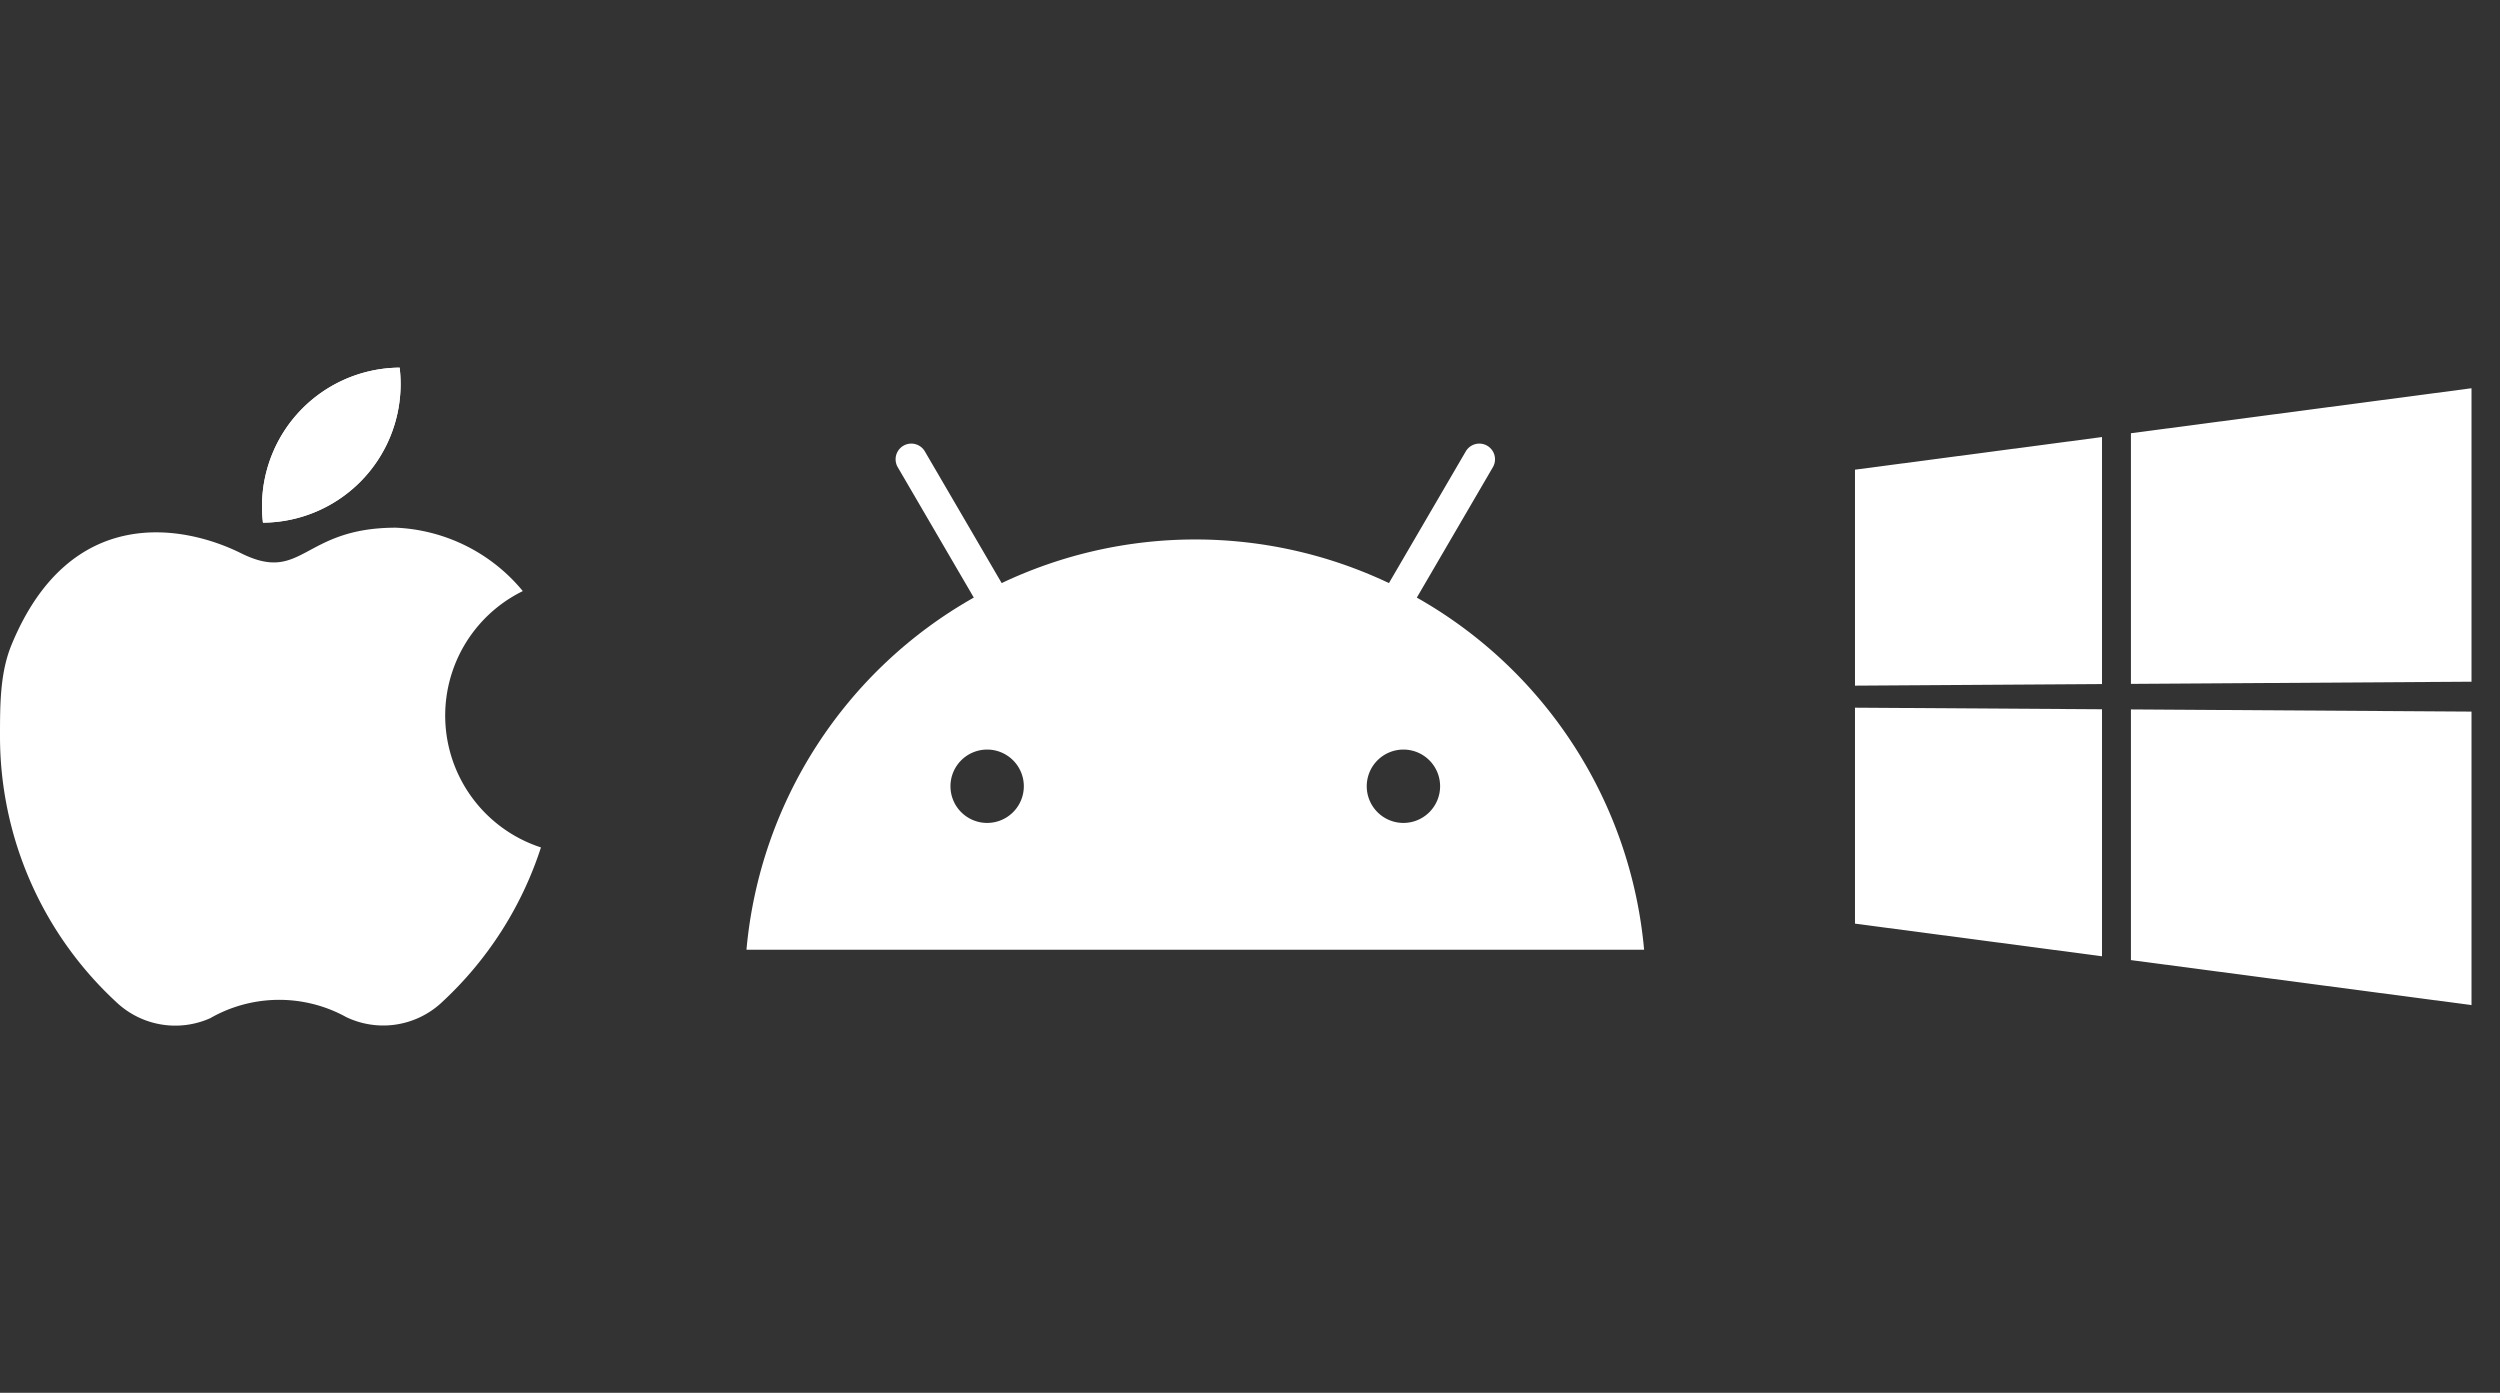 <svg xmlns="http://www.w3.org/2000/svg" xmlns:xlink="http://www.w3.org/1999/xlink" width="203.997" height="113.65" viewBox="0 0 203.997 113.65">
  <rect x="0" y="0" width="203.997" height="113.65" fill="#333333" stroke="none"/>
  <defs>
    <clipPath id="clip-path">
      <rect id="Rectangle_82" data-name="Rectangle 82" width="201.672" height="53.694" fill="none"/>
    </clipPath>
  </defs>
  <g id="Group_697" data-name="Group 697" transform="translate(-1323 -1069)">
    <g id="Group_122" data-name="Group 122" transform="translate(1323 1099)">
      <g id="Group_121" data-name="Group 121" clip-path="url(#clip-path)">
        <path id="Path_169" data-name="Path 169" d="M392.361,1.338a11.31,11.31,0,0,1-11.231,11.31A11.316,11.316,0,0,1,392.283,0a11.478,11.478,0,0,1,.078,1.338" transform="translate(-359.672)" fill="#fff"/>
        <path id="Path_170" data-name="Path 170" d="M392.361,1.338a11.31,11.31,0,0,1-11.231,11.31A11.316,11.316,0,0,1,392.283,0a11.478,11.478,0,0,1,.078,1.338" transform="translate(-359.672)" fill="#fff"/>
        <path id="Path_171" data-name="Path 171" d="M44.141,258.83a29.614,29.614,0,0,1-8.045,12.6c-.045.043-.09.085-.136.126a6.993,6.993,0,0,1-7.7,1.123q-.23-.127-.465-.244h0a11.338,11.338,0,0,0-9.872-.074l0,0q-.389.185-.761.4A6.993,6.993,0,0,1,9.652,271.6c-.057-.052-.114-.1-.171-.157l-.008-.007A29.53,29.53,0,0,1,0,249.729c0-2.565.006-5.161.939-7.427,4.765-11.571,14.072-9.793,18.727-7.479,5.061,2.515,4.98-2.083,12.637-2.083a14.209,14.209,0,0,1,10.357,5.173,11.314,11.314,0,0,0,1.481,20.917" transform="translate(0 -219.681)" fill="#fff"/>
        <path id="Path_172" data-name="Path 172" d="M2718.023,121.082l-20.156.129V103.588l20.156-2.663Z" transform="translate(-2546.502 -95.263)" fill="#fff"/>
        <path id="Path_173" data-name="Path 173" d="M3126.974,53.882l-27.791.178V33.607l27.791-3.671Z" transform="translate(-2925.302 -28.256)" fill="#fff"/>
        <path id="Path_174" data-name="Path 174" d="M2718.023,514.813l-20.156-2.663V494.528l20.156.129Z" transform="translate(-2546.502 -466.782)" fill="#fff"/>
        <path id="Path_175" data-name="Path 175" d="M3126.974,521.226l-27.791-3.671V497.1l27.791.178Z" transform="translate(-2925.302 -469.212)" fill="#fff"/>
        <path id="Path_176" data-name="Path 176" d="M1140.433,123.027l6.206-10.639a1.28,1.28,0,0,0-2.212-1.29l-6.269,10.746a36.852,36.852,0,0,0-31.6,0l-6.269-10.746a1.28,1.28,0,0,0-2.212,1.29l6.206,10.639a36.774,36.774,0,0,0-18.55,28.734h73.246a36.774,36.774,0,0,0-18.55-28.734m-35.057,18.388a2.993,2.993,0,1,1,2.993-2.994,2.994,2.994,0,0,1-2.993,2.994m33.968,0a2.993,2.993,0,1,1,2.993-2.994,2.994,2.994,0,0,1-2.993,2.994" transform="translate(-1024.822 -104.265)" fill="#fff"/>
      </g>
    </g>
    <rect id="Rectangle_1271" data-name="Rectangle 1271" width="203.997" height="113.65" transform="translate(1323 1069)" fill="none"/>
  </g>
</svg>
